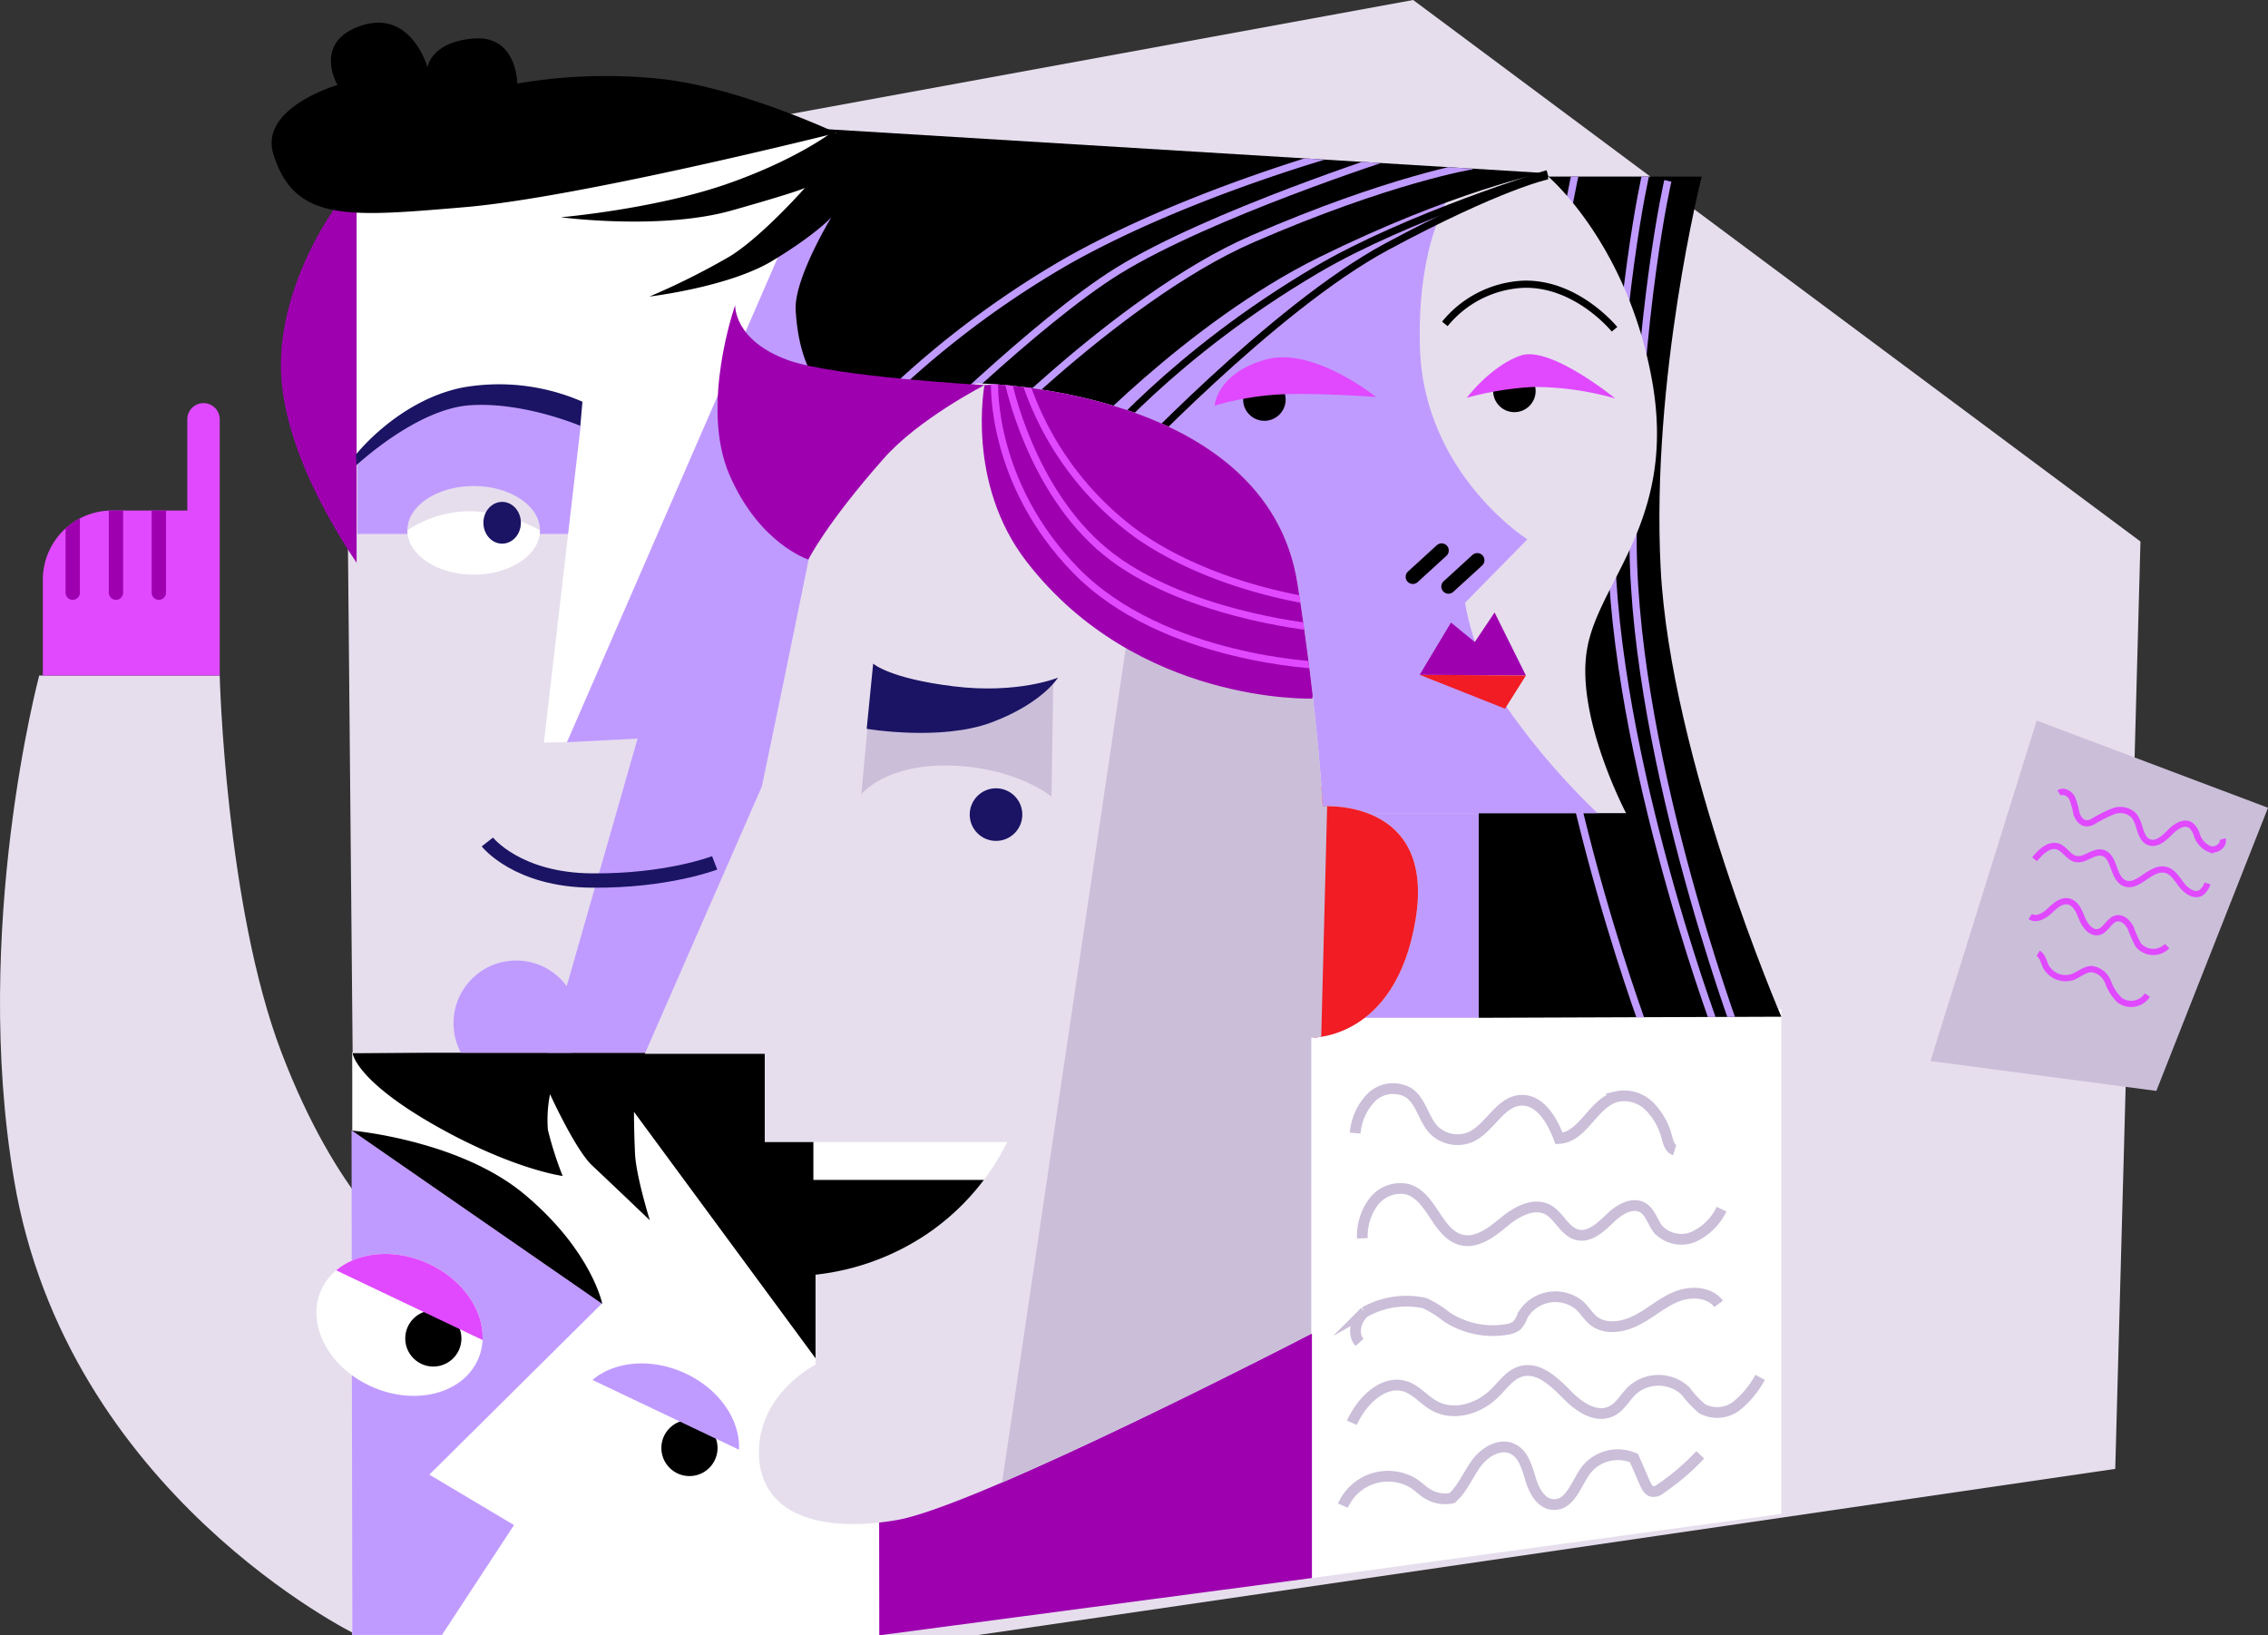 <svg xmlns="http://www.w3.org/2000/svg" xmlns:xlink="http://www.w3.org/1999/xlink" width="316.683" height="228.311" viewBox="0 0 316.683 228.311"><rect x="0" y="0" width="316.683" height="228.311" fill="#333333" stroke="none"/><defs><style>.a{fill:#e049ff;}.b{fill:#e6deed;}.c{fill:#cbbed9;}.d,.h,.l,.n,.q,.s,.u,.y,.z{fill:none;stroke-miterlimit:10;}.d,.q{stroke:#e049ff;}.d{stroke-width:0.868px;}.e{fill:#fff;}.f{fill:#9e00b0;}.g{clip-path:url(#a);}.h,.l{stroke:#c09bff;}.h{stroke-width:1.014px;}.i{fill:#c09bff;}.j{clip-path:url(#b);}.k{clip-path:url(#c);}.m{clip-path:url(#d);}.n,.s{stroke:#000;}.o{clip-path:url(#h);}.p{fill:#f11c24;}.r{fill:#1b1464;}.s,.y{stroke-linecap:round;}.s,.u,.y{stroke-width:2px;}.t{clip-path:url(#n);}.u{stroke:#1b1464;}.v{clip-path:url(#o);}.w{clip-path:url(#p);}.x{clip-path:url(#s);}.y{stroke:#9e00b0;}.z{stroke:#cbbed9;stroke-width:1.5px;}</style><clipPath id="a"><path d="M406.391,49h21.428s-7.092,28.067-5.734,54.676,16.85,62.623,16.85,62.623l-42.252.151L382.7,83.455Z" transform="translate(-382.7 -49)"/></clipPath><clipPath id="b"><path d="M308.2,81.443s10.161-12.173,31.437-22.987A91.842,91.842,0,0,1,369.364,49s11.167,9.456,14.537,28.721-7.444,27.715-9.1,37.171c-1.71,9.456,5.432,22.987,5.432,22.987H332.9Z" transform="translate(-308.2 -49)"/></clipPath><clipPath id="c"><path d="M329.049,41.937s-12.575,2.565-31.236,11.77-34.757,26.709-34.757,26.709l-33.349,1.61L228.6,35.8Z" transform="translate(-228.6 -35.8)"/></clipPath><clipPath id="d"><rect width="66.999" height="128.415"/></clipPath><clipPath id="h"><path d="M204.2,117.818c0,1.559-9.054,44.867-9.054,44.867L178.6,199.3l16.951-.4v13.43H229.4a33.418,33.418,0,0,1-11.418,12.977,34.524,34.524,0,0,1-15.341,5.533v12.575s-7.9,3.923-7.9,12.223,7.9,11.418,19.265,9.456c11.418-1.962,57.845-26,57.845-26V197.744s11.82.4,14.587-16.549-12.977-15.744-12.977-15.744-.654-12.776-3.521-31.085C265.619,106.8,225.077,106.4,225.077,106.4Z" transform="translate(-178.6 -106.4)"/></clipPath><clipPath id="n"><ellipse cx="9.255" cy="6.187" rx="9.255" ry="6.187"/></clipPath><clipPath id="o"><ellipse cx="9.456" cy="11.971" rx="9.456" ry="11.971" transform="translate(0 17.318) rotate(-66.309)"/></clipPath><clipPath id="p"><ellipse class="a" cx="9.456" cy="11.971" rx="9.456" ry="11.971" transform="translate(0 17.318) rotate(-66.309)"/></clipPath><clipPath id="s"><path d="M36.6,149.927V114.163a2.254,2.254,0,0,0-2.263-2.263h0a2.254,2.254,0,0,0-2.263,2.263v12.726H21.558a9.66,9.66,0,0,0-9.658,9.658v13.38Z" transform="translate(-11.9 -111.9)"/></clipPath></defs><g transform="translate(-0.009)"><path class="b" d="M183.875,228.31l159.048-23.238L346.444,75.6,244.889,0,95.7,27.313,97.561,228.26Z" transform="translate(-47.559)"/><g transform="translate(269.561 100.599)"><path class="c" d="M535.9,247.533l31.538,4.175,15.593-39.536L550.738,200Z" transform="translate(-535.9 -200)"/><path class="d" d="M594.436,226.388c.252.855-.855,1.66-1.76,1.408a3.106,3.106,0,0,1-1.811-1.911,2.892,2.892,0,0,0-.855-1.408c-.905-.654-2.163.151-2.917.956-.8.8-1.811,1.76-2.867,1.408-1.459-.5-1.207-2.716-2.263-3.823a2.72,2.72,0,0,0-2.817-.5,19.556,19.556,0,0,0-2.716,1.358,1.765,1.765,0,0,1-.905.3c-.754.05-1.308-.7-1.509-1.408a10.161,10.161,0,0,0-.6-2.113c-.352-.654-1.207-1.107-1.811-.7" transform="translate(-553.643 -209.84)"/><path class="d" d="M588.944,240.031a2.685,2.685,0,0,1-.905,1.308c-.905.553-2.062-.252-2.716-1.107s-1.258-1.911-2.314-2.113c-2.062-.4-3.823,2.716-5.684,1.861-1.66-.755-1.308-3.823-3.068-4.225-1.258-.3-2.465,1.157-3.722.855-.956-.2-1.509-1.358-2.414-1.71-1.258-.453-2.465.7-3.32,1.76" transform="translate(-550.263 -217.295)"/><path class="d" d="M582.714,256.406a2.728,2.728,0,0,1-4.024-.151,16.831,16.831,0,0,1-1.056-2.364c-.4-.8-1.157-1.509-1.962-1.358-1.056.2-1.509,1.71-2.565,1.911s-1.861-.905-2.263-1.861c-.4-1.006-.855-2.163-1.911-2.414-1.006-.2-1.861.6-2.616,1.308s-1.861,1.358-2.716.8" transform="translate(-549.667 -224.919)"/><path class="d" d="M581.041,270.435a2.71,2.71,0,0,1-3.873.7,6.556,6.556,0,0,1-1.61-2.515,2.881,2.881,0,0,0-2.213-1.811c-1.006-.05-1.811.754-2.766,1.107a3.132,3.132,0,0,1-3.722-1.509c-.3-.654-.453-1.459-1.056-1.811" transform="translate(-550.76 -232.106)"/></g><g transform="translate(0.009 3.172)"><path class="b" d="M5.487,187.5h25.2s.8,32.091,8.6,52.563,17,27.061,17,27.061L49.751,321.4S9.31,301.731,1.966,257.869C-3.969,222.81,5.487,187.5,5.487,187.5Z" transform="translate(-0.009 -96.36)"/><rect class="e" width="73.589" height="81.385" transform="translate(49.189 143.754)"/><path class="e" d="M359.5,280.1h67.9v70.47l-65.541,8.953Z" transform="translate(-178.677 -142.382)"/><path class="f" d="M304.46,370.2v34.1l-60.41,8L244,373.117Z" transform="translate(-121.273 -187.162)"/><path d="M97.9,291.554s.3,3.672,11.267,9.959c11.016,6.287,18.058,7.193,18.058,7.193a49.273,49.273,0,0,1-2.062-6.438,18.386,18.386,0,0,1,.3-4.98s3.521,7.746,5.885,9.959,8.048,7.646,8.048,7.646-1.911-6.137-2.062-9.255c-.151-3.068-.151-5.885-.151-5.885l28.721,38.982,32.242-36.065L191.256,290.8Z" transform="translate(-48.661 -147.7)"/><path class="f" d="M86.891,52.511c-.352,0-10.06,12.676-8.8,26.106s12.223,27.615,12.223,27.615L90.06,50.7Z" transform="translate(-38.759 -28.37)"/><path d="M406.391,49h21.428s-7.092,28.067-5.734,54.676,16.85,62.623,16.85,62.623l-42.252.151L382.7,83.455Z" transform="translate(-190.207 -27.525)"/><g transform="translate(192.493 21.475)"><g class="g"><path class="h" d="M458.2,50.2s-4.074,17.3-4.829,47.785c-.754,30.431,14.537,71.375,14.537,71.375" transform="translate(-417.811 -49.596)"/><path class="h" d="M452.1,48.2s-4.074,17.3-4.829,47.785c-.754,30.431,14.537,71.375,14.537,71.375" transform="translate(-414.78 -48.602)"/><path class="h" d="M432.4,48.7s-4.074,17.3-4.829,47.785c-.754,30.431,14.537,71.375,14.537,71.375" transform="translate(-404.989 -48.851)"/></g></g><rect class="i" width="32.242" height="35.21" transform="translate(174.234 103.715)"/><path class="b" d="M308.2,81.443s10.161-12.173,31.437-22.987A91.842,91.842,0,0,1,369.364,49s11.167,9.456,14.537,28.721-7.444,27.715-9.1,37.171c-1.71,9.456,5.432,22.987,5.432,22.987H332.9Z" transform="translate(-153.181 -27.525)"/><g transform="translate(155.019 21.475)"><g class="j"><path class="i" d="M356.2,48.4s-6.69,6.69-6.137,24.244,14.989,26.709,14.989,26.709l-8.7,8.853a38.381,38.381,0,0,0,6.287,15.241,98.842,98.842,0,0,0,12.374,14.285l-43.56-.151L305.4,77.976s17.3-15.543,23.993-19.617S356.2,48.4,356.2,48.4Z" transform="translate(-306.808 -48.702)"/></g></g><path d="M329.049,41.937s-12.575,2.565-31.236,11.77-34.757,26.709-34.757,26.709l-33.349,1.61L228.6,35.8Z" transform="translate(-113.619 -20.965)"/><g transform="translate(114.981 14.835)"><g class="k"><path class="l" d="M337.977,46s-11.468,1.861-30.683,10.211S266.4,87.5,266.4,87.5" transform="translate(-247.387 -40.869)"/><path class="l" d="M319.654,43.1S294.1,51.3,281.225,59.246C269.707,66.389,251.8,84.195,251.8,84.195" transform="translate(-240.13 -39.428)"/><path class="l" d="M307.012,41.1s-22.283,5.935-39.687,15.744A130.7,130.7,0,0,0,237.9,79.931" transform="translate(-233.222 -38.434)"/></g></g><rect class="b" width="66.999" height="128.415" transform="translate(49.792 15.389)"/><g transform="translate(49.792 15.389)"><g class="m" transform="translate(0 0)"><rect class="i" width="31.991" height="18.913" transform="translate(0.101 37.071)"/></g><g class="m" transform="translate(0 0)"><path class="e" d="M128.425,121.957l-3.219.05,5.131-44.213s-8.4-4.275-16.8-2.867c-8.45,1.408-14.436,8.35-14.436,8.35V36.9h67L144.521,99.423Z" transform="translate(-99.05 -36.9)"/></g><g class="m" transform="translate(0 0)"><path class="i" d="M191.29,36.3,154.219,121.51l9.859-.5L151,166.679l43.308-1.459L195.767,36Z" transform="translate(-124.844 -36.453)"/></g><g class="m" transform="translate(0)"><circle class="i" cx="8.752" cy="8.752" r="8.752" transform="translate(13.531 115.538)"/></g></g><path d="M193.626,36.6s-5.03,3.923-14.939,7.344c-10.11,3.471-22.987,4.577-22.987,4.577s13.933,1.861,23.892-.956S189.8,44.4,189.8,44.4s-5.935,6.74-10.462,9.557a100.707,100.707,0,0,1-11.267,5.634s11.066-1.308,17.152-4.98,8.249-6.086,8.249-6.086-5.281,8.652-4.98,13.028c.8,12.877,7.8,13.028,7.8,13.028l1.962-36.417Z" transform="translate(-77.388 -21.362)"/><path class="n" d="M370.854,48.8s-6.589,1.358-22.484,9.909S311.4,89.744,311.4,89.744" transform="translate(-154.771 -27.426)"/><path class="n" d="M367.226,48.2s-19.516,5.935-32.242,13.43C314.965,73.4,304.1,86.679,304.1,86.679" transform="translate(-151.143 -27.128)"/><rect class="e" width="28.067" height="8.299" transform="translate(113.572 153.26)"/><path class="b" d="M204.4,117.818c0,1.559-9.054,44.867-9.054,44.867L179,200.008h16.75v12.323H229.6a33.418,33.418,0,0,1-11.418,12.977,34.524,34.524,0,0,1-15.341,5.533v12.575s-7.9,3.923-7.9,12.223,7.9,11.418,19.265,9.456c11.418-1.962,57.845-26,57.845-26V197.744s11.82.4,14.587-16.549-12.977-15.744-12.977-15.744-.654-12.776-3.521-31.085C265.817,106.8,225.276,106.4,225.276,106.4Z" transform="translate(-88.968 -56.053)"/><g transform="translate(89.831 50.347)"><g class="o"><path class="p" d="M365.405,218.3l-.905,40.391s10.261-1.157,14.587-10.513,3.219-21.679-.251-25.1C375.465,219.708,365.405,218.3,365.405,218.3Z" transform="translate(-270.993 -162.015)"/></g><g class="o"><path class="c" d="M278,289.692,296.46,165.2l27.665,4.426-2.616,101.907Z" transform="translate(-228.002 -135.624)"/></g><g class="o"><path class="f" d="M272.925,106.763s-2.616,13.682,5.885,24.647c15.442,19.969,39.888,19.114,39.888,19.114s3.018-22.283-5.684-34.053S272.925,106.763,272.925,106.763Z" transform="translate(-225.291 -106.511)"/></g><g class="o"><path class="q" d="M276.094,106.2s-.654,13.983,11.368,26.256c12.223,12.474,34.254,13.229,34.254,13.229" transform="translate(-227.052 -106.301)"/></g><g class="o"><path class="q" d="M279.9,105.9s3.018,15.09,13.531,23.742,28.721,10.513,28.721,10.513" transform="translate(-228.946 -106.151)"/></g><g class="o"><path class="q" d="M284.6,105.7a43.182,43.182,0,0,0,15.744,21.528c12.072,8.4,27.816,9.708,27.816,9.708" transform="translate(-231.282 -106.052)"/></g></g><path class="f" d="M236.464,95.867S215.59,94.71,209.1,92.4c-7.7-2.766-7.444-7.7-7.444-7.7s-4.98,14.034-.8,23.691,11.016,11.82,11.016,11.82,2.465-4.98,10.462-14.034C227.209,100.595,236.464,95.867,236.464,95.867Z" transform="translate(-99 -45.268)"/><path class="c" d="M239.1,203.4l1.61-17.3s3.772,3.269,12.474,3.521,12.726-2.163,12.726-2.163l-.252,16.247s-4.879-4.074-14.084-4.326S239.1,203.4,239.1,203.4Z" transform="translate(-118.838 -95.664)"/><circle class="r" cx="3.672" cy="3.672" r="3.672" transform="translate(135.403 106.884)"/><path class="r" d="M240.6,193.3s10.362,1.76,17.454-.905,9.255-6.237,9.255-6.237-5.634,2.314-14.587,1.207c-9-1.107-11.217-3.169-11.217-3.169Z" transform="translate(-119.583 -94.72)"/><circle cx="2.968" cy="2.968" r="2.968" transform="translate(208.488 48.436)"/><circle cx="2.968" cy="2.968" r="2.968" transform="translate(173.58 49.643)"/><path class="a" d="M407.2,104.4s3.32-4.426,7.495-5.885c4.125-1.459,13.229,5.986,13.229,5.986a41.331,41.331,0,0,0-11.468-1.61A43.846,43.846,0,0,0,407.2,104.4Z" transform="translate(-202.384 -52.039)"/><path class="a" d="M359.734,104.716s-7.344-.553-12.676-.4a39.64,39.64,0,0,0-9.859,1.61s.251-4.426,6.941-6.388C350.781,97.473,359.734,104.716,359.734,104.716Z" transform="translate(-167.594 -52.457)"/><line class="s" x1="4.024" y2="3.672" transform="translate(197.271 73.686)"/><line class="s" x1="4.024" y2="3.672" transform="translate(202.251 75.044)"/><path class="n" d="M401.1,84.426a15.023,15.023,0,0,1,10.915-5.533c7.495-.251,12.776,6.287,12.776,6.287" transform="translate(-199.352 -42.379)"/><path class="f" d="M394.1,178.7l4.376-7.293,3.32,2.716L404.562,170l4.376,8.8Z" transform="translate(-195.873 -87.662)"/><path class="p" d="M394.1,187.3l11.921,4.728,2.917-4.628Z" transform="translate(-195.873 -96.261)"/><path d="M154.275,21.695s-35.763,9-51.909,10.362-23.741,2.163-26.709-7.394C73.644,18.174,84.61,15,84.61,15s-3.571-6.036,3.37-8.3,9.2,5.835,9.2,5.835.453-3.571,6.489-4.024,6.036,6.287,6.036,6.287a73.245,73.245,0,0,1,19.969-.654C140.694,15.307,154.275,21.695,154.275,21.695Z" transform="translate(-37.483 -6.306)"/><ellipse class="b" cx="9.255" cy="6.187" rx="9.255" ry="6.187" transform="translate(56.885 64.682)"/><g transform="translate(56.885 64.682)"><g class="t"><path class="e" d="M112.5,144.56a15.925,15.925,0,0,1,9.1-2.666,21.134,21.134,0,0,1,9.406,2.666l.3,6.64-14.436,3.823L111.9,151.5Z" transform="translate(-112.504 -138.373)"/></g></g><ellipse class="r" cx="2.616" cy="2.917" rx="2.616" ry="2.917" transform="translate(67.498 66.896)"/><path class="r" d="M98.9,117.91s8.3-7.8,15.744-8.35c7.495-.553,15.492,2.867,15.492,2.867l.3-3.37a29.09,29.09,0,0,0-16.85-1.962c-8.953,1.861-14.788,9.356-14.788,9.356Z" transform="translate(-49.108 -56.145)"/><path class="u" d="M135.3,233.7s4.175,5.332,14.637,5.382c10.462.1,17.1-2.465,17.1-2.465" transform="translate(-67.249 -119.322)"/><path class="i" d="M97.6,313.7l35.009,24.144-24.144,23.943,11.82,7.042-10.06,15.341H97.7Z" transform="translate(-48.512 -159.082)"/><g transform="translate(41.025 168.332)"><ellipse class="e" cx="9.456" cy="11.971" rx="9.456" ry="11.971" transform="translate(0 17.318) rotate(-66.309)"/><g transform="translate(0 0)"><g class="v" transform="translate(0)"><circle cx="3.923" cy="3.923" r="3.923" transform="translate(15.558 11.436)"/></g><g class="w" transform="translate(0 0)"><path class="a" d="M88.3,348.023l23.993,11.418s.855-7.6-4.577-11.82C102.283,343.345,88.3,348.023,88.3,348.023Z" transform="translate(-84.914 -343.377)"/></g></g></g><g transform="translate(76.828 183.615)"><ellipse class="e" cx="9.456" cy="11.971" rx="9.456" ry="11.971" transform="translate(0 17.318) rotate(-66.309)"/><g transform="translate(0 0)"><g class="v" transform="translate(0)"><circle cx="3.923" cy="3.923" r="3.923" transform="translate(15.518 11.445)"/></g><g class="v" transform="translate(0 0)"><path class="i" d="M159.4,378.423l23.993,11.418s.855-7.6-4.577-11.82C173.434,373.745,159.4,378.423,159.4,378.423Z" transform="translate(-156.055 -373.768)"/></g></g></g><path d="M97.7,313.8l34.958,24.194s-1.408-7.243-10.563-15.04C112.991,315.108,97.7,313.8,97.7,313.8Z" transform="translate(-48.562 -159.131)"/><path class="a" d="M36.6,149.927V114.163a2.254,2.254,0,0,0-2.263-2.263h0a2.254,2.254,0,0,0-2.263,2.263v12.726H21.558a9.66,9.66,0,0,0-9.658,9.658v13.38Z" transform="translate(-5.919 -58.787)"/><g transform="translate(5.981 53.113)"><g class="x"><line class="y" y2="12.374" transform="translate(16.197 14.084)"/><line class="y" y2="12.374" transform="translate(10.211 14.084)"/><line class="y" y2="12.374" transform="translate(4.175 14.084)"/></g></g><g transform="translate(187.513 148.792)"><path class="z" d="M376.2,308.346a8.084,8.084,0,0,1,2.314-5.03,4.34,4.34,0,0,1,5.231-.553c1.66,1.207,2.012,3.571,3.37,5.08A4.719,4.719,0,0,0,392.3,308.9c2.716-1.207,4.125-5.03,7.092-5.131,2.666-.1,4.326,2.817,5.281,5.332,3.37-.2,4.728-4.929,8-5.835a4.984,4.984,0,0,1,4.678,1.408,9.55,9.55,0,0,1,2.414,4.426c.2.654.4,1.408,1.056,1.61" transform="translate(-374.49 -302.117)"/><path class="z" d="M378.2,336.8a7.92,7.92,0,0,1,1.559-5.08,4.692,4.692,0,0,1,4.779-1.76c3.42,1.006,4.125,6.338,7.6,7.092,2.163.453,4.175-1.157,5.885-2.565s4.074-2.716,6.036-1.71c1.61.855,2.364,3.068,4.125,3.521,1.71.453,3.269-1.006,4.577-2.263,1.258-1.258,3.219-2.414,4.678-1.459,1.006.654,1.308,2.012,2.062,2.968a4.431,4.431,0,0,0,5.03,1.006,8.059,8.059,0,0,0,3.823-3.823" transform="translate(-375.484 -315.881)"/><path class="z" d="M376.847,365.807c-1.056-1.207-.5-3.219.7-4.225a11.941,11.941,0,0,1,8.4-1.257,14.907,14.907,0,0,1,3.068,1.911,11.769,11.769,0,0,0,8.4,1.76,3.168,3.168,0,0,0,1.358-.5,3.861,3.861,0,0,0,.855-1.459,5.305,5.305,0,0,1,8.048-1.308c.654.654,1.107,1.408,1.811,2.012,1.66,1.358,4.175.956,6.086-.05,1.911-.956,3.521-2.465,5.533-3.27,1.962-.8,4.628-.7,5.885,1.006" transform="translate(-374.533 -330.354)"/><path class="z" d="M375.3,387.685c1.358-3.068,4.477-6.137,7.6-5.03,1.509.553,2.565,1.962,4.024,2.716,2.666,1.408,6.086.352,8.249-1.761,1.207-1.157,2.213-2.716,3.823-3.119,2.364-.6,4.477,1.408,6.187,3.119,1.66,1.761,4.125,3.521,6.338,2.465,1.257-.6,1.911-1.962,2.917-2.917a5.5,5.5,0,0,1,7.444.1,15.421,15.421,0,0,0,2.314,2.465,4.457,4.457,0,0,0,4.829-.4,13.184,13.184,0,0,0,3.269-3.974" transform="translate(-374.043 -341.015)"/><path class="z" d="M372.8,409.805a6.884,6.884,0,0,1,10.01-3.018c.654.453,1.157,1.006,1.861,1.408a4.64,4.64,0,0,0,3.37.553c1.459-1.308,2.213-3.219,3.37-4.829,1.157-1.559,3.219-2.867,5.03-2.062,1.559.7,2.062,2.616,2.565,4.275s1.509,3.521,3.269,3.521c2.314.05,3.119-3.018,4.527-4.879a5.673,5.673,0,0,1,6.64-1.61l1.509,3.471c.251.553.553,1.157,1.107,1.207a1.513,1.513,0,0,0,1.107-.4,33.12,33.12,0,0,0,5.533-4.728" transform="translate(-372.8 -351.567)"/></g></g></g></svg>